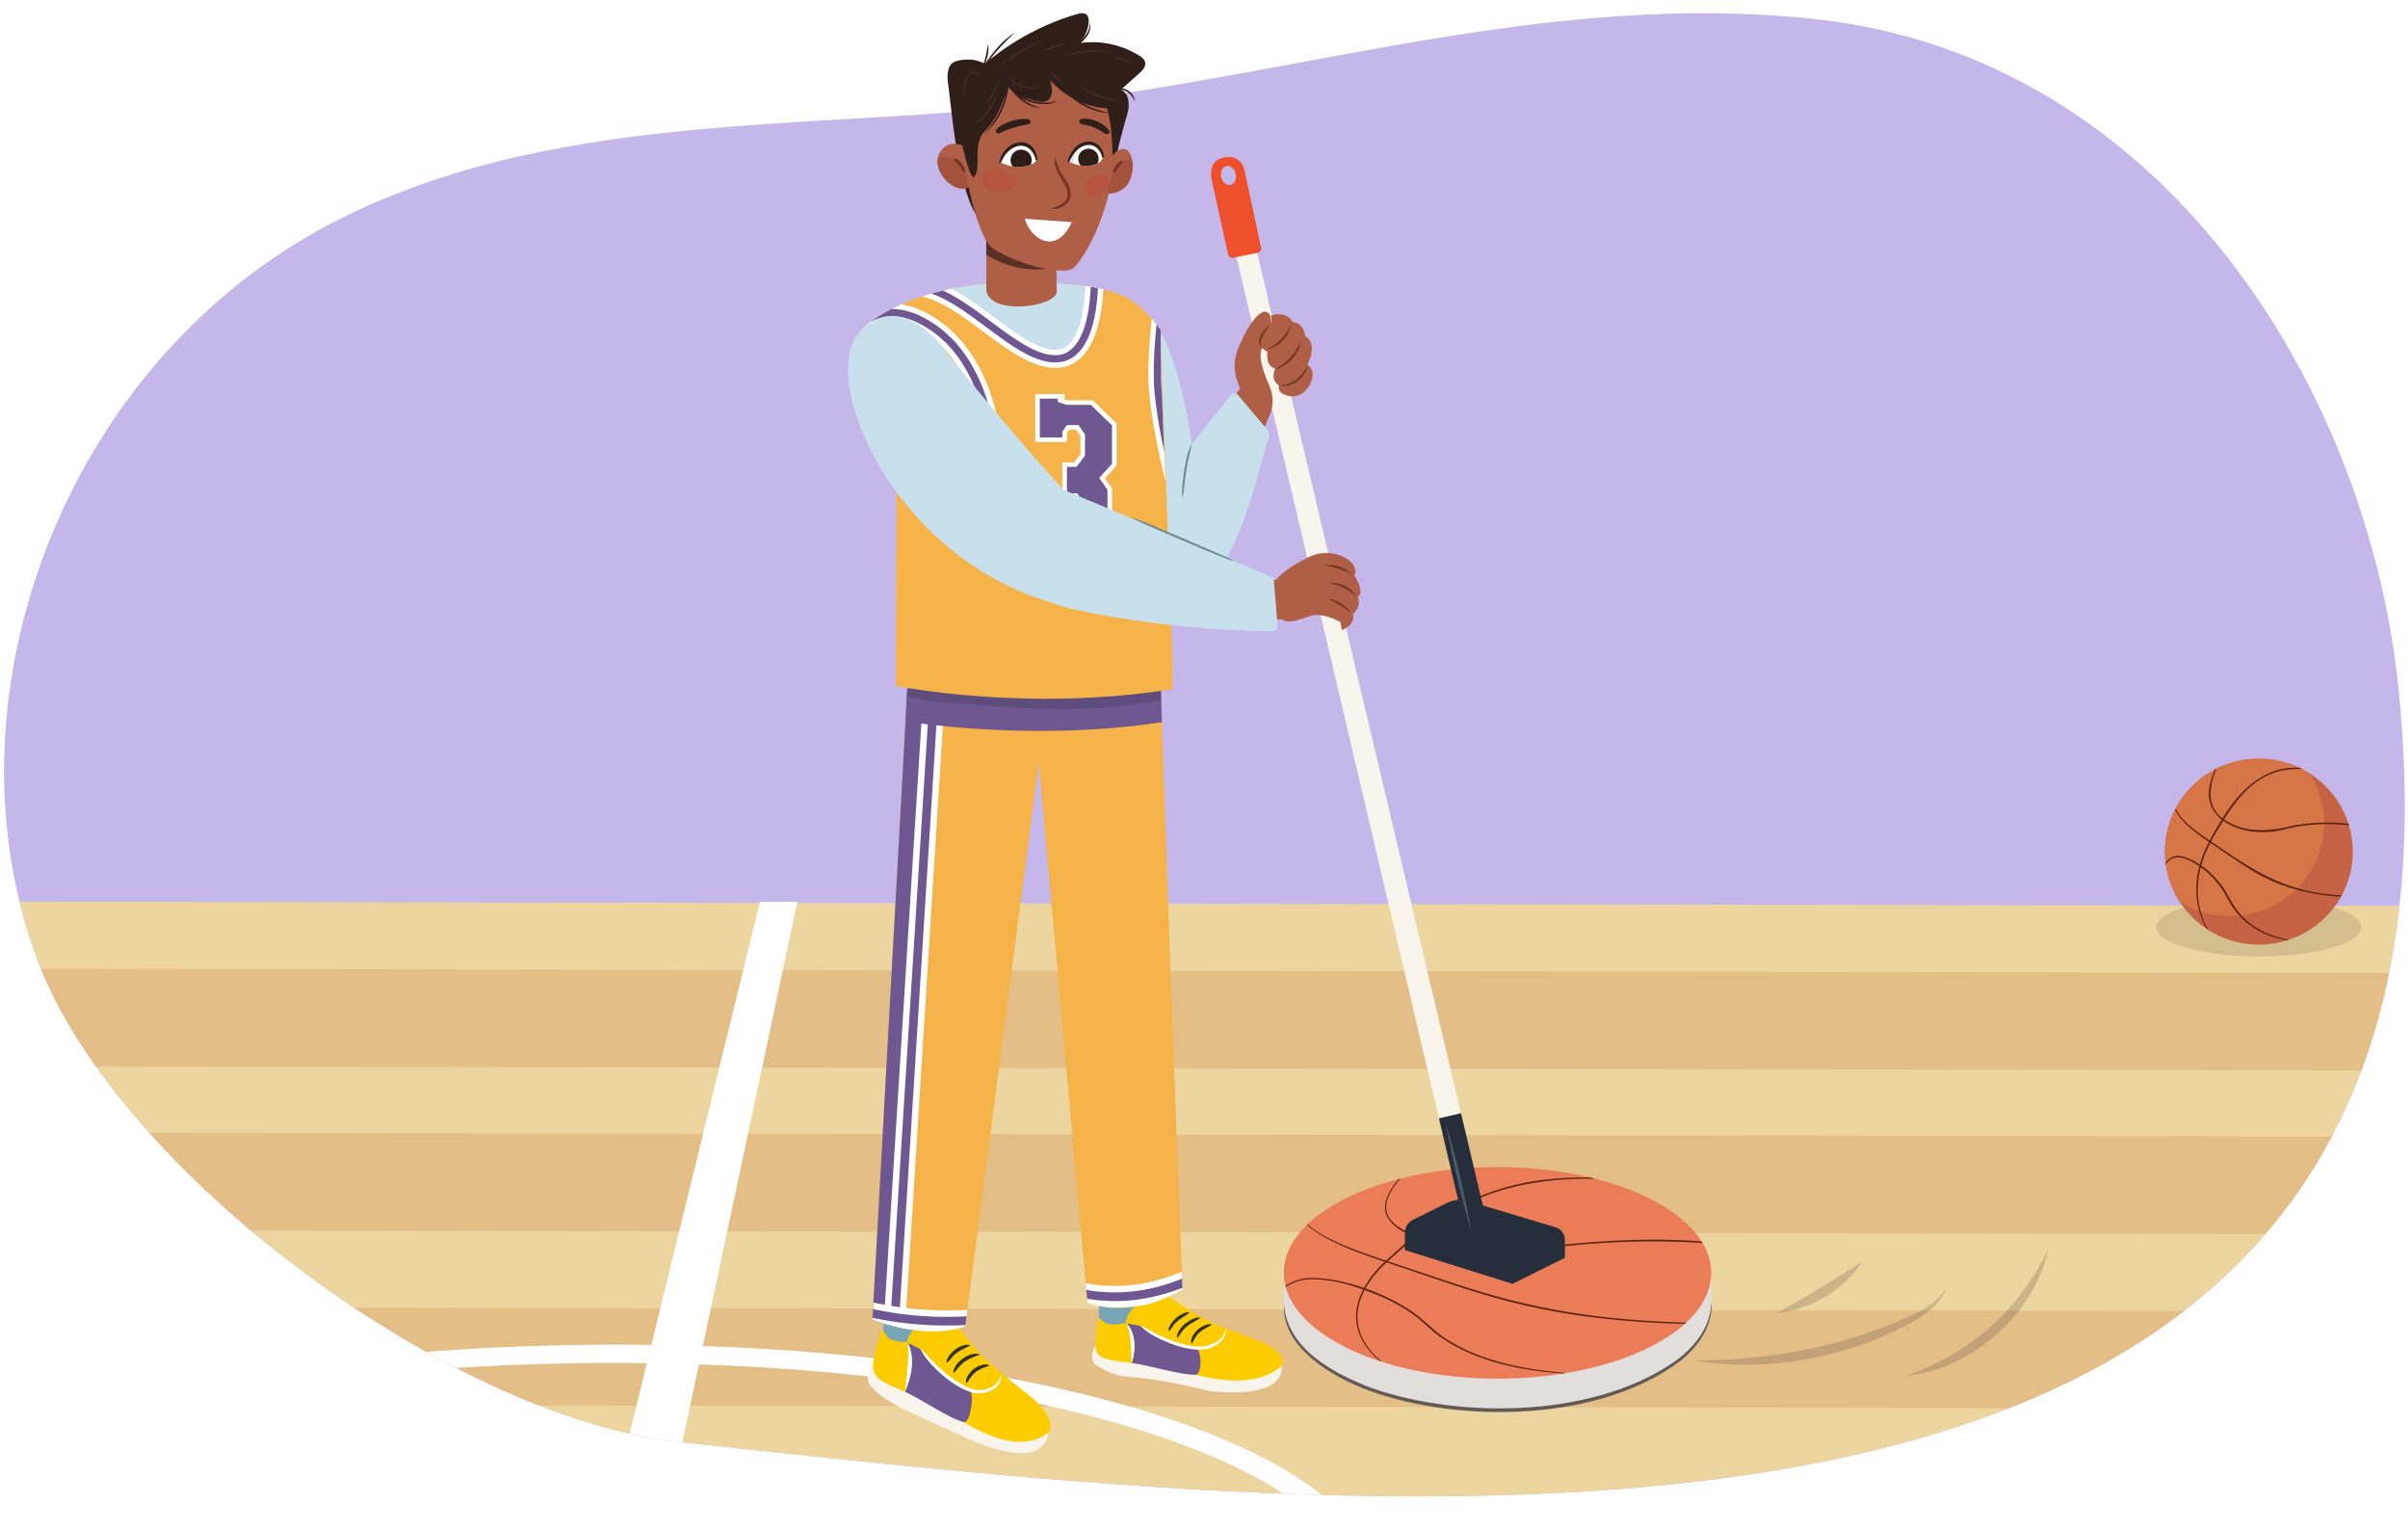 <?xml version="1.0" encoding="UTF-8"?>
<svg id="Layer_1" data-name="Layer 1" xmlns="http://www.w3.org/2000/svg" xmlns:xlink="http://www.w3.org/1999/xlink" viewBox="0 0 729.164 463.186">
  <defs>
    <style>
      .cls-1 {
        fill: none;
      }

      .cls-2 {
        clip-path: url(#clippath);
      }

      .cls-3 {
        opacity: .11;
      }

      .cls-4 {
        opacity: .1;
      }

      .cls-5 {
        fill: #f9f5ed;
      }

      .cls-6 {
        fill: #688c8b;
      }

      .cls-7 {
        fill: #ee502b;
      }

      .cls-8 {
        fill: #f5b34a;
      }

      .cls-9 {
        fill: #ea7d57;
      }

      .cls-10 {
        fill: #fff;
      }

      .cls-11 {
        fill: #fccc00;
      }

      .cls-12 {
        fill: #edd59f;
      }

      .cls-13 {
        fill: #333;
      }

      .cls-14 {
        fill: #b05f47;
      }

      .cls-15 {
        fill: #c46243;
      }

      .cls-16 {
        fill: #bf8745;
      }

      .cls-17 {
        fill: #c8e0eb;
      }

      .cls-18 {
        fill: #d67545;
      }

      .cls-19 {
        fill: #c5b7ea;
      }

      .cls-20 {
        fill: #e2dedc;
      }

      .cls-21 {
        fill: #252e3a;
      }

      .cls-22 {
        fill: #a3523b;
      }

      .cls-23, .cls-24 {
        fill: #6f5791;
      }

      .cls-25 {
        fill: #635a55;
      }

      .cls-26 {
        fill: #593025;
      }

      .cls-27 {
        fill: #4a5a6b;
      }

      .cls-28 {
        fill: #352d29;
      }

      .cls-29 {
        fill: #2e1d16;
      }

      .cls-30 {
        fill: #301e19;
      }

      .cls-31 {
        fill: #59200d;
      }

      .cls-32 {
        fill: #4d3028;
      }

      .cls-33 {
        fill: #79a6b7;
      }

      .cls-34 {
        fill: #733522;
      }

      .cls-35 {
        clip-path: url(#clippath-1);
      }

      .cls-36 {
        clip-path: url(#clippath-4);
      }

      .cls-37 {
        clip-path: url(#clippath-3);
      }

      .cls-38 {
        clip-path: url(#clippath-2);
      }

      .cls-39 {
        clip-path: url(#clippath-7);
      }

      .cls-40 {
        clip-path: url(#clippath-8);
      }

      .cls-41 {
        clip-path: url(#clippath-6);
      }

      .cls-42 {
        clip-path: url(#clippath-5);
      }

      .cls-43 {
        clip-path: url(#clippath-9);
      }

      .cls-44 {
        clip-path: url(#clippath-10);
      }

      .cls-45 {
        fill: #161f2b;
        opacity: .2;
      }

      .cls-46 {
        opacity: .19;
      }

      .cls-24 {
        stroke: #fff;
        stroke-miterlimit: 10;
        stroke-width: 1.385px;
      }

      .cls-47 {
        fill: #bd4a38;
        opacity: .43;
      }

      .cls-48 {
        fill: #d1935a;
        opacity: .35;
      }
    </style>
    <clipPath id="clippath">
      <path class="cls-1" d="m222.262,38.258c30.554-2.395,61.421-3.236,91.587-6.544,79.336-8.699,155.063-34.731,235.902-25.923,105.518,11.497,167.08,111.888,176.479,202.04,30.555,293.089-301.845,252.35-520.878,228.643-68.917-7.459-169.646-81.54-193.873-145.497-30.571-80.706,9.125-185.322,94.359-226.151,36.743-17.6,76.315-23.423,116.425-26.568Z"/>
    </clipPath>
    <clipPath id="clippath-1">
      <ellipse class="cls-1" cx="453.457" cy="385.327" rx="64.725" ry="32.021"/>
    </clipPath>
    <clipPath id="clippath-2">
      <path class="cls-8" d="m350.767,178.678l-45.398,12.764.318,1.628-29.724-6.706-11.783,213.168c10.651,3.66,20.153,4.657,28.1,2.056l22.274-170.744,14.735,163.537c10.985,3.621,21.039.556,28.785-4.112,0,0-6.86-175.642-7.308-211.592Z"/>
    </clipPath>
    <clipPath id="clippath-3">
      <path class="cls-1" d="m350.767,178.678l-45.398,12.764.318,1.628-29.724-6.706-11.783,213.168c10.651,3.66,20.153,4.657,28.1,2.056l22.274-170.744,14.735,163.537c10.985,3.621,21.039.556,28.785-4.112,0,0-6.86-175.642-7.308-211.592Z"/>
    </clipPath>
    <clipPath id="clippath-4">
      <ellipse class="cls-1" cx="684.001" cy="257.812" rx="28.442" ry="28.142"/>
    </clipPath>
    <clipPath id="clippath-5">
      <path class="cls-1" d="m351.517,99.943c-7.545-9.699-11.7-14.278-42.692-14.508-30.485-.227-49.654,12.51-49.661,18.044-.002,1.235,4.928,2.266,12.511,3.042l-.421,101.108s39.626,8.085,83.723.987c.746-6.747-3.484-87.31-3.527-103.748"/>
    </clipPath>
    <clipPath id="clippath-6">
      <path class="cls-14" d="m319.489,73.438s.517,10.195.511,14.808c-.006,4.613-19.897,7.397-21.335-.169.006-4.926-.019-16.218-.019-16.218l20.842,1.579Z"/>
    </clipPath>
    <clipPath id="clippath-7">
      <path class="cls-14" d="m296.338,48.857c-.471-2.72-2.99-4.364-5.407-5.02-1.012-.275-2.073-.439-3.103-.221-1.941.411-3.573,2.293-3.873,4.465-.338,2.456.915,4.856,2.546,6.523,1.111,1.136,2.45,2.053,3.94,2.356,1.491.302,3.145-.078,4.264-1.237"/>
    </clipPath>
    <clipPath id="clippath-8">
      <path class="cls-14" d="m336.094,48.252c1.095-2.109,4.276-5.017,6.095-1.689,1.374,2.514.844,6.66-.638,8.975-1.589,2.48-5.307,3.868-7.93,2.314"/>
    </clipPath>
    <clipPath id="clippath-9">
      <path class="cls-10" d="m302.77,49.096s3.181,1.7,6.45,1.398c2.984-.276,4.336-1.17,4.659-2.169.223-2.483-2.131-4.81-5.04-4.717-4.775.433-6.07,5.487-6.07,5.487Z"/>
    </clipPath>
    <clipPath id="clippath-10">
      <path class="cls-10" d="m323.543,48.912s3.452,1.744,6.564,1.218c2.841-.481,3.644-1.542,3.883-2.525.037-2.402-2.167-4.38-4.949-4.081-4.547.761-5.498,5.388-5.498,5.388Z"/>
    </clipPath>
  </defs>
  <g class="cls-2">
    <rect class="cls-19" x="-22.386" y="-12.354" width="805.269" height="534.662"/>
    <polygon class="cls-12" points="-42.364 272.879 739.359 274.265 739.359 479.313 -42.364 477.927 -42.364 272.879"/>
    <polygon class="cls-48" points="-42.364 342.774 739.359 344.145 739.359 373.658 -42.364 372.287 -42.364 342.774"/>
    <polygon class="cls-48" points="-42.364 293.197 739.359 294.569 739.359 324.081 -42.364 322.71 -42.364 293.197"/>
    <polygon class="cls-48" points="-42.364 395.602 739.359 396.973 739.359 426.485 -42.364 425.114 -42.364 395.602"/>
    <polygon class="cls-48" points="-42.364 452.493 739.359 453.864 739.359 483.377 -42.364 482.005 -42.364 452.493"/>
    <polygon class="cls-10" points="163.607 544.332 230.116 273.019 241.446 272.989 183.686 544.332 163.607 544.332"/>
    <path class="cls-10" d="m161.246,563.801c-64.236-.028-123.357-7.985-166.473-22.403-44.08-14.74-66.392-34.656-62.826-56.077,3.566-21.421,32.506-41.315,81.488-56.014,47.91-14.378,109.672-22.282,173.908-22.254,64.236.028,123.357,7.985,166.473,22.403,44.08,14.74,66.392,34.656,62.826,56.077-3.566,21.421-32.506,41.315-81.488,56.014-47.91,14.378-109.672,22.282-173.908,22.254Zm25.173-151.199c-63.423-.028-124.298,7.744-171.41,21.883-45.374,13.617-73.182,32.148-76.294,50.838-3.112,18.691,18.522,37.242,59.356,50.897,42.397,14.178,100.675,22.002,164.099,22.03s124.298-7.744,171.41-21.883c45.374-13.617,73.182-32.148,76.294-50.838,3.112-18.691-18.523-37.242-59.356-50.897-42.397-14.178-100.675-22.002-164.099-22.03Z"/>
  </g>
  <g class="cls-46">
    <path class="cls-28" d="m512.965,411.838c23.822-.024,47.895-4.539,69.212-15.33,2.919-1.637,5.601-3.825,7.213-6.908-2.181,6.887-9.54,10.289-15.522,13.276-18.771,8.888-40.373,12.422-60.903,8.961h0Z"/>
  </g>
  <path class="cls-20" d="m518.182,394.842c0-5.493.955-13.53-3.971-18.048-10.933-10.027-36.11-13.973-60.754-13.973-26.731,0-51.612,3.609-61.486,15.048-3.33,3.858-3.239,12.513-3.239,16.973,0,17.685,28.978,32.021,64.725,32.021s64.725-14.336,64.725-32.021Z"/>
  <path class="cls-25" d="m388.802,394.842c.952,13.503,15.126,21.016,26.438,25.305,27.685,9.702,69.33,9.008,93.43-9.142,3.726-3.037,7.012-6.8,8.586-11.408.497-1.533.78-3.132.857-4.755h.14c.195,6.746-4.018,12.696-9.039,16.823-24.13,18.645-66.416,19.407-94.319,9.428-11.049-4.013-26.856-12.959-26.092-26.251h0Z"/>
  <g class="cls-35">
    <ellipse class="cls-9" cx="453.457" cy="385.327" rx="64.725" ry="32.021"/>
    <path class="cls-31" d="m417.932,412.11c-12.425-10.311-7.4-22.891,3.404-31.955,5.576-5.043,11.429-9.84,17.954-13.621,8.655-5.125,18.425-8.224,28.398-9.396,9.976-1.199,20.069-.735,29.999.508,0,0-.029.236-.029.236-19.675-2.364-40.771-1.44-58.109,9.093-6.463,3.792-12.324,8.534-17.886,13.542-10.669,8.923-15.678,21.051-3.593,31.401,0,0-.139.192-.139.192h0Z"/>
    <path class="cls-31" d="m429.379,351.721c-4.792,3.924-13.912,12.65-7.321,18.585,3.017,2.668,6.95,3.964,10.77,5.061,5.656,1.496,11.5,2.226,17.346,2.518,5.848.288,11.723.182,17.543-.456,23.208-2.676,47.232-3.677,70.098,1.905,0,0-.063.229-.063.229-11.371-2.909-23.187-3.596-34.886-3.765-11.732-.102-23.453.627-35.095,2.156-5.853.624-11.752.715-17.624.409-8.485-.439-36.672-3.334-29.659-16.979,2.032-3.954,5.313-7.108,8.747-9.854,0,0,.143.189.143.189h0Z"/>
    <path class="cls-31" d="m394.629,367.442c-.77,6.584,24.288,13.855,29.85,15.782,11.129,3.718,22.179,7.693,33.564,10.499,11.36,2.883,22.982,4.699,34.655,5.683,11.683.992,23.418,1.27,35.146,1.201,0,0,.003.237.003.237-11.733.187-23.484-.024-35.187-1.005-11.7-.957-23.357-2.731-34.748-5.603-11.407-2.846-22.462-6.858-33.571-10.603-6.951-2.297-13.987-4.534-20.608-7.717-2.932-1.507-5.952-3.059-8.239-5.494-.678-.864-1.523-1.944-1.068-3.105,0,0,.202.125.202.125h0Z"/>
    <path class="cls-31" d="m473.698,415.845c-12.951-1.001-26.463-3.44-37.332-10.999-2.531-1.666-4.646-3.938-6.96-5.815-3.134-2.487-6.647-4.484-10.291-6.157-7.268-3.133-15.179-5.926-23.185-5.597-3.945.281-7.851,2.427-9.801,5.93,0,0-.214-.102-.214-.102,1.961-3.633,5.932-5.873,9.979-6.213,10.742-.467,25.388,5.144,33.838,11.73,3.072,2.646,5.888,5.461,9.422,7.478,10.383,6.256,22.63,8.419,34.561,9.507,0,0-.018.237-.018.237h0Z"/>
  </g>
  <path class="cls-21" d="m425.418,378.432l32.56,10.203,15.883-7.856v-5.501c0-1.731-1.136-3.256-2.794-3.752l-26.558-7.947c-2.062-.617-4.281-.431-6.211.522l-10.451,5.156c-1.487.734-2.429,2.248-2.429,3.907v5.268Z"/>
  <g>
    <polygon class="cls-5" points="375.913 56.489 369.711 57.801 435.726 338.56 442.403 336.991 375.913 56.489"/>
    <polygon class="cls-21" points="450.716 372.06 442.403 336.991 435.726 338.56 444.004 373.765 450.716 372.06"/>
  </g>
  <g>
    <path class="cls-7" d="m370.764,47.636c-5.775.967-3.694,7.624-3.694,7.624l4.834,21.781c.152.685.825,1.123,1.513.983l7.448-1.508c.703-.142,1.154-.831,1.004-1.533l-4.845-22.602s-.484-5.712-6.259-4.745Zm3.403,4.987c.356,1.577-.334,3.076-1.54,3.348-1.206.272-2.472-.786-2.828-2.364-.356-1.577.334-3.076,1.54-3.348,1.206-.272,2.472.786,2.828,2.364Z"/>
    <g>
      <path class="cls-14" d="m352.283,144.414l24.563-28.184,8.089,7.891s-9.256,25.906-16.055,32.222c-6.8,6.317-14.368-1.541-16.597-11.929Z"/>
      <path class="cls-14" d="m382.917,128.227s4.345-4.707,1.456-11.443c-2.889-6.735-3.195-9.342-2.084-11.805s4.072-9.029,1.497-10.437c-2.575-1.408-6.429,5.496-7.54,7.958s-3.854,6.904-1.376,13.454c2.478,6.55,4.209,12.022,8.047,12.272Z"/>
      <g>
        <path class="cls-14" d="m384.852,95.508s1.092,3.179-2.75,4.418c-2.247.725-2.505,4.382,1.68,6.556,0,0-.704,4.321,2.34,5.093,0,0-1.614,3.278,1.194,5.146,0,0-.806,1.757,1.746,2.787,4.991,2.014,8.389-2.835,8.418-6.224.016-1.825-1.576-2.921-1.576-2.921,0,0,3.37-6.038-.658-8.629,0,0-.363-3.987-3.766-4.211,0,0-1.59-3.564-6.627-2.015Z"/>
        <path class="cls-34" d="m383.607,105.79c3.361-1.626,5.921-4.294,7.416-7.714-.579,3.703-3.74,6.986-7.416,7.714h0Z"/>
        <path class="cls-34" d="m385.943,111.854c3.74-1.842,6.556-4.953,8.026-8.853-.542,4.151-3.95,7.905-8.026,8.853h0Z"/>
        <path class="cls-34" d="m387.315,116.722c3.92-.138,7.046-2.684,8.686-6.148-.685,3.827-4.775,7.03-8.686,6.148h0Z"/>
      </g>
    </g>
  </g>
  <g>
    <path class="cls-17" d="m360.896,134.464s-3.851-31.463-14.149-40.109c-22.031-18.495-34.649,13.418-34.649,13.418l41.992,66.003s8.94,8.428,12.614,3.172c11.215-16.045,14.781-37.03,17.409-44.133.363-.98.17-2.079-.503-2.878l-8.829-10.485c-.528-.628-1.499-.613-2.009.03l-11.876,14.983Z"/>
    <path class="cls-16" d="m351.517,160.903c-1.364-16.841-2.481-35.394-3.141-52.277,1.367,16.842,2.478,35.392,3.141,52.277h0Z"/>
  </g>
  <g>
    <path class="cls-5" d="m317.012,428.804s5.793,18.453-21.789,7.696c-22.64-10.369-26.599-11.618-31.445-16.714-2.564-2.905.714-7.729.714-7.729l52.52,16.747Z"/>
    <polygon class="cls-33" points="266.199 408.17 270.353 386.421 290.158 384.52 288.143 404.072 266.199 408.17"/>
    <path class="cls-11" d="m267.148,402.14c.59,1.245,1.276,2.377,2.022,3.012,1.292,1.099,5.417,1.118,5.417,1.118,1.765-6.396,7.98-7.218,12.286-6.967-.008.035,1.377.044,1.369.078,3.977,4.997,7.817,10.19,12.62,14.326,3.743,3.223,7.674,6.216,11.51,9.314,3.795,3.065,7.786,8.764,4.589,11.025-9.56,6.763-23.402-2.667-25.126-3.553-7.884-4.054-12.438-7.095-20.174-10.206-.071-.028-.137-.034-.206-.063-7.441-3.078-7.584-4.984-6.683-9.841.554-2.985,1.539-5.511,2.377-8.244Z"/>
    <path class="cls-23" d="m278.815,408.477s7.107,10.027,14.789,12.549c1.505.494.324,9.924-1.769,9.468-4.14-.904-12.67-6.842-17.78-9.163,1.641-4.227,3.028-9.357.741-14.89l4.02,2.036Z"/>
    <path class="cls-10" d="m274.812,406.286c2.442,4.623,1.247,10.465-.757,15.046.327-5.023,1.52-10.01.757-15.046h0Z"/>
    <path class="cls-13" d="m292.531,418.688c-.223-.897.215-1.673.637-2.374.874-1.422,2.264-2.537,3.866-3.032.785-.248,1.681-.422,2.467.04l-.007.135c-2.162.728-4.158,1.482-5.502,3.415-.454.59-.691,1.244-1.33,1.852l-.13-.036h0Z"/>
    <path class="cls-13" d="m288.669,415.53c.04-2.959,5.101-6.628,7.919-5.55,0,0,.003.135.003.135-2.312.891-4.525,1.657-6.149,3.62-.55.597-.901,1.284-1.65,1.85l-.124-.055h0Z"/>
    <path class="cls-13" d="m286.654,412.426c-.081-.893.424-1.561.885-2.197.953-1.28,2.286-2.289,3.793-2.827.742-.268,1.556-.508,2.37-.167l.013.134c-2.05,1.067-3.862,1.644-5.406,3.489-.497.533-.808,1.15-1.533,1.625l-.123-.057h0Z"/>
    <path class="cls-10" d="m278.897,408.354c3.584,3.83,7.067,7.656,11.633,10.31,2.127,1.303,4.567,2.463,7.094,2.079,2.504-.325,4.851-1.805,5.515-4.386,0,0,.133.021.133.021-.164,4.555-5.891,6.319-9.621,4.914-3.84-1.304-7.08-3.852-10-6.582-1.895-1.856-3.751-3.829-4.865-6.279,0,0,.11-.077.11-.077h0Z"/>
  </g>
  <g>
    <path class="cls-5" d="m386.895,409.599s8.772,14.349-20.55,11.537c-27.483-6.783-24.001-1.992-34.142-7.639-3.034-1.774-.536-6.286-.536-6.286l55.227,2.388Z"/>
    <polygon class="cls-33" points="332.777 390.576 332.777 402.641 343.792 403.959 350.777 390.921 332.777 390.576"/>
    <path class="cls-11" d="m332.72,398.784c.791.866,1.66,1.622,2.509,1.972,1.47.605,5.597-.238,5.597-.238.731-5.445,6.813-7.389,11.16-8.084-.003.03,1.384-.251,1.382-.222,4.785,3.141,9.465,6.468,14.936,8.754,4.264,1.782,8.679,3.342,13.016,5.005,4.291,1.645,9.203,5.341,6.371,7.802-8.467,7.356-23.833,2.744-25.7,2.398-8.539-1.581-13.585-3.05-21.824-3.913-.075-.008-.143.001-.217-.007-7.938-.899-8.39-2.382-8.274-6.426.071-2.485.648-4.696,1.044-7.04Z"/>
    <path class="cls-23" d="m345.412,401.393s8.728,6.486,16.818,6.893c1.585.08,1.929,7.813-.238,7.885-4.286.142-13.777-2.801-19.262-3.582.958-3.698,1.515-8.059-1.667-11.978l4.349.782Z"/>
    <path class="cls-10" d="m341.054,400.484c3.073,3.062,2.864,8.227,1.676,12.104-.397-4.078-.007-8.274-1.676-12.104h0Z"/>
    <path class="cls-13" d="m360.786,406.644c-.306-.814.057-1.6.415-2.278.744-1.378,1.983-2.459,3.405-3.089.699-.311,1.468-.594,2.272-.34l.02.121c-1.853,1.076-3.764,1.875-4.919,3.77-.39.581-.566,1.191-1.072,1.833l-.122-.016h0Z"/>
    <path class="cls-13" d="m356.413,404.936c-.14-.91.333-1.675.781-2.37.925-1.402,2.274-2.508,3.796-3.202.751-.343,1.558-.667,2.437-.477l.027.12c-2.007,1.234-4.11,2.121-5.524,4.086-.483.603-.767,1.268-1.4,1.881l-.117-.037h0Z"/>
    <path class="cls-13" d="m353.897,402.89c-.148-.831.285-1.51.68-2.139.818-1.266,2.001-2.283,3.345-2.95.663-.33,1.37-.656,2.176-.494l.035.118c-1.694,1.273-3.563,2.076-4.818,3.849-.433.539-.683,1.134-1.302,1.656l-.116-.04h0Z"/>
    <path class="cls-10" d="m345.461,401.271c4.337,2.42,8.657,4.714,13.526,5.798,2.351.579,4.851.88,7.123.14,2.199-.724,4.618-2.072,4.905-4.617,0,0,.123,0,.123,0,.076.631-.027,1.297-.284,1.903-4.078,6.719-13.471,3.645-19.211,1.031-2.263-1.081-4.517-2.304-6.257-4.156l.074-.098h0Z"/>
  </g>
  <g>
    <path class="cls-8" d="m350.767,178.678l-45.398,12.764.318,1.628-29.724-6.706-11.783,213.168c10.651,3.66,20.153,4.657,28.1,2.056l22.274-170.744,14.735,163.537c10.985,3.621,21.039.556,28.785-4.112,0,0-6.86-175.642-7.308-211.592Z"/>
    <g class="cls-38">
      <g class="cls-37">
        <polygon class="cls-23" points="282.109 202.434 269.194 408.25 254.149 402.278 271.296 197.525 282.109 202.434"/>
        <g>
          <rect class="cls-10" x="163.266" y="297.882" width="227.702" height="6.537" transform="translate(-40.807 558.851) rotate(-86.407)"/>
          <rect class="cls-23" x="163.266" y="299.837" width="227.702" height="2.627" transform="translate(-40.808 558.85) rotate(-86.407)"/>
        </g>
        <g>
          <path class="cls-10" d="m299.227,402.529c-7.163.796-14.391.92-21.559.334-3.587-.27-7.155-.762-10.702-1.392-1.774-.312-3.54-.691-5.304-1.101-1.787-.438-3.467-.867-5.36-1.489l2.142-6.176c1.426.468,3.128.917,4.734,1.306,1.638.38,3.288.735,4.953,1.027,3.328.591,6.688,1.056,10.067,1.309,6.753.552,13.557.432,20.275-.312l.753,6.494Z"/>
          <path class="cls-23" d="m299.001,400.587c-7.03.781-14.131.903-21.175.328-3.524-.265-7.03-.749-10.512-1.368-3.493-.638-6.908-1.399-10.372-2.513l.86-2.482c3.187,1.025,6.604,1.798,9.979,2.41,3.394.603,6.816,1.076,10.257,1.334,6.877.562,13.808.441,20.659-.319l.303,2.609Z"/>
        </g>
        <g>
          <path class="cls-10" d="m366.224,388.195c-13.565,7.335-30.024,10.408-45.538,4.65l2.688-5.959.464.183c.17.07.371.134.561.201.378.137.773.26,1.177.376.789.253,1.625.436,2.444.638,1.665.347,3.352.646,5.063.789,3.416.321,6.881.296,10.31-.129,6.856-.873,13.539-3.149,19.697-6.485l3.134,5.737Z"/>
          <path class="cls-23" d="m365.287,386.48c-6.598,3.578-13.847,6.062-21.34,7.012-3.748.464-7.548.496-11.312.141-3.786-.387-7.454-1.091-11.144-2.569l1.08-2.395c1.525.629,3.308,1.126,5.024,1.523,1.747.365,3.512.676,5.297.826,3.565.335,7.173.308,10.738-.134,7.128-.906,14.052-3.271,20.398-6.71l1.259,2.305Z"/>
        </g>
        <path class="cls-23" d="m262.471,216.544s51.395,10.614,100.573,0l-2.837-18.136-100.242-4.372,2.507,22.509Z"/>
      </g>
      <path class="cls-45" d="m353.318,204.911c-3.012-.821-6.255.55-9.26,1.079-3.238.57-6.5.966-9.778,1.217-6.694.512-13.428.576-20.138.538-6.812-.039-13.628-.084-20.439-.234-6.673-.147-13.667-1.044-20.216.435-1.137.257-.998,1.736-.054,2.12,6.402,2.606,13.831,2.64,20.662,3.194,6.963.564,13.925.995,20.908,1.207,6.715.203,13.424.237,20.126-.297,3.39-.27,6.779-.653,10.134-1.21,3.07-.51,6.95-.739,9.251-3.008,1.562-1.541,1.029-4.435-1.195-5.042Z"/>
    </g>
  </g>
  <path class="cls-8" d="m351.484,99.943c-7.545-9.699-11.666-14.278-42.659-14.508-30.485-.227-49.654,12.51-49.661,18.044-.002,1.235,4.928,2.266,12.511,3.042l-.421,101.108s39.626,8.085,83.723.987c.746-6.747-3.45-92.234-3.493-108.672Z"/>
  <polygon class="cls-24" points="323.073 121.861 321.008 121.189 321.008 119.982 322.375 119.982 322.375 119.982 314.169 119.982 314.169 133.132 322.375 133.132 322.375 130.901 323.415 129.375 326.239 129.375 327.847 131.733 327.847 137.734 325.624 140.647 322.375 140.647 322.375 150.04 325.797 150.04 327.847 152.661 327.847 155.552 326.281 157.555 322.498 157.555 321.008 155.648 321.008 151.919 314.169 151.919 314.169 168.826 321.008 168.826 321.008 166.305 323.638 168.826 329.464 168.826 336.053 159.233 336.053 148.058 333.723 144.742 337.421 140.66 337.421 128.465 330.592 121.861 323.073 121.861"/>
  <g>
    <path class="cls-14" d="m384.317,175.553l12.332.363-3.768,11.607-9.38-.029c-1.277-4.75-.754-8.606.816-11.941Z"/>
    <g>
      <path class="cls-14" d="m385.857,182.769s-6.711-5.708,10.438-14.115c6.403-3.139,13.288.303,14.012,3.466.443,1.936-.273,1.967-.273,1.967,0,0,3.356,4.838,1.129,6.717,0,0,1.358,2.326-1.497,5.181,0,0,1.092,3.004-3.388,4.758l-.315-2.322s-3.795-2.435-7.568-2.25c-3.772.185-11.188,6.024-12.538-3.401Z"/>
      <path class="cls-34" d="m402.183,181.293c2.798.289,5.361,1.972,7.006,4.216-2.296-1.62-4.434-3.058-7.006-4.216h0Z"/>
      <path class="cls-34" d="m400.898,171.12c3.065-.438,6.435.612,8.618,2.829-2.737-1.488-5.544-2.358-8.618-2.829h0Z"/>
      <path class="cls-34" d="m402.375,176.572c3.223-.451,6.856,1.209,8.399,4.121-2.301-2.33-5.183-3.625-8.399-4.121h0Z"/>
    </g>
  </g>
  <path class="cls-34" d="m381.984,105.23c-2.073-2.26.896-5.688,2.713-7.154-1.129,2.158-3.815,4.596-2.713,7.154h0Z"/>
  <path class="cls-6" d="m360.932,134.48c-.629,2.666-1.35,5.278-1.703,7.996-.553,2.687-.497,5.537-1.162,8.161-.324-2.728.205-5.533.524-8.261.514-2.423.899-6.076,2.341-7.896h0Z"/>
  <g>
    <g class="cls-3">
      <ellipse cx="684.001" cy="280.695" rx="31.001" ry="8.838"/>
    </g>
    <g class="cls-36">
      <ellipse class="cls-15" cx="684.001" cy="257.812" rx="28.442" ry="28.142"/>
      <ellipse class="cls-18" cx="675.36" cy="249.172" rx="28.442" ry="28.142"/>
      <path class="cls-31" d="m668.318,281.337c-3.187-5.195-3.915-11.63-2.699-17.537,1.169-5.973,4.424-11.221,7.54-16.354,4.646-7.618,11.848-14.891,21.334-15.032,3.032-.112,6.045.333,8.967,1.053l-.059.242c-5.767-1.362-12.1-1.449-17.448,1.361-5.341,2.775-9.144,7.684-12.327,12.673-3.106,5.088-6.393,10.259-7.564,16.148-1.199,5.791-.582,12.165,2.461,17.304,0,0-.206.142-.206.142h0Z"/>
      <path class="cls-31" d="m673.492,228.263c-3.594,5.795-7.079,15.121-.059,19.772,6.314,4.422,14.262,3.651,21.335,1.815,8.756-1.374,18.291-1.496,26.348,2.687,0,0-.12.219-.12.219-5.301-2.713-11.407-3.371-17.292-3.282-2.966.065-5.928.356-8.845.878-2.918.544-5.816,1.526-8.826,1.533-9.219.399-20.008-4.807-16.505-15.629.834-2.891,2.15-5.605,3.756-8.131l.208.138h0Z"/>
      <path class="cls-31" d="m658.225,242.076c-.112,5.011,7.077,9.795,10.852,12.37,15.225,10.418,24.072,16.346,43.3,16.757,0,0,4.309.019,4.309.019l.007.249c-11.494.522-23.355-1.335-33.413-7.181-5.029-2.857-9.636-6.332-14.451-9.464-3.886-2.669-11.136-7.596-10.843-12.824,0,0,.239.074.239.074h0Z"/>
      <path class="cls-31" d="m692.88,284.653c-7.59-.886-14.547-5.455-18.137-12.239-2.403-4.751-6.069-8.889-10.771-11.451-2.885-1.593-6.22-2.517-8.205.866-.567.886-.995,1.879-1.277,2.894l-.243-.057c.568-2.073,1.565-4.292,3.624-5.27,2.144-.867,4.41.232,6.317,1.163,3.822,2.065,7.071,5.131,9.428,8.778,1.144,1.837,1.992,3.792,3.288,5.519,3.671,5.319,9.68,8.565,16.014,9.552,0,0-.038.247-.038.247h0Z"/>
    </g>
  </g>
  <g class="cls-46">
    <path class="cls-28" d="m538.354,397.369c8.806-4.967,17.159-10.046,25.647-15.538-5.612,8.588-15.443,14.525-25.647,15.538h0Z"/>
  </g>
  <g class="cls-46">
    <path class="cls-28" d="m576.864,416.506c10.646-3.527,20.334-9.357,28.344-17.138,6.17-6.13,11.204-13.232,14.98-21.142-1.273,6.234-4.185,12.137-7.915,17.325-8.293,11.248-21.344,19.728-35.41,20.956h0Z"/>
  </g>
  <path class="cls-27" d="m437.912,340.257c3.21,10.871,5.801,21.921,7.745,33.089-3.215-10.87-5.796-21.922-7.745-33.089h0Z"/>
  <g class="cls-42">
    <path class="cls-17" d="m331.38,87.428s.949,20.708-11.395,21.198-26.074-18.222-36.867-20.037l-23.954-8.548,84.451-8.849-12.235,16.235Z"/>
    <g>
      <path class="cls-10" d="m353.697,148.775c-1.293-4.99-2.428-9.942-3.437-14.976-.996-5.03-1.868-10.093-2.319-15.329-.402-5.313-.17-10.474.218-15.61.405-5.143,1.006-10.195,1.811-15.32l5.375.892c-.767,4.882-1.367,9.897-1.754,14.853-.379,4.958-.586,9.952-.219,14.747.417,4.861,1.258,9.799,2.231,14.703.98,4.899,2.11,9.825,3.359,14.642l-5.265,1.399Z"/>
      <path class="cls-23" d="m355.271,148.357c-1.28-4.938-2.414-9.882-3.414-14.876-.988-4.992-1.852-10.018-2.292-15.142-.392-5.158-.167-10.269.218-15.352.4-5.087,1-10.128,1.794-15.181l2.16.358c-.778,4.955-1.378,9.981-1.771,14.993-.381,5.011-.596,10.055-.218,15.005.427,4.973,1.278,9.949,2.257,14.89.989,4.94,2.121,9.873,3.382,14.742l-2.116.562Z"/>
    </g>
    <g>
      <path class="cls-10" d="m278.662,84.179c3.749.486,7.07,1.911,10.074,3.544,3.011,1.65,5.762,3.548,8.426,5.472l7.809,5.759c2.575,1.86,5.171,3.617,7.823,4.98,2.62,1.338,5.426,2.213,7.698,1.903,1.101-.137,2.045-.604,2.914-1.37.867-.762,1.63-1.829,2.254-3.054,1.244-2.475,1.976-5.447,2.433-8.455.447-2.999.645-6.197.582-9.167l5.444-.207c.072,3.499-.142,6.783-.638,10.186-.525,3.371-1.306,6.783-2.963,10.112-.846,1.651-1.951,3.296-3.515,4.678-1.539,1.386-3.625,2.415-5.746,2.673-2.12.281-4.059.015-5.884-.461-1.815-.485-3.479-1.189-5.042-1.977-3.107-1.6-5.877-3.498-8.548-5.421l-7.816-5.765c-2.579-1.865-5.173-3.643-7.841-5.103-2.659-1.458-5.42-2.573-8.112-2.918l.648-5.409Z"/>
      <path class="cls-23" d="m278.469,85.797c3.433.444,6.586,1.776,9.487,3.357,2.909,1.593,5.613,3.455,8.251,5.362,5.274,3.787,10.271,7.964,15.851,10.873,2.766,1.395,5.807,2.432,8.664,2.063,2.848-.327,5.041-2.599,6.392-5.299,1.368-2.73,2.114-5.834,2.592-8.951.462-3.12.664-6.344.599-9.472l2.188-.083c.069,3.341-.14,6.599-.622,9.881-.505,3.263-1.271,6.543-2.805,9.616-.779,1.523-1.783,2.996-3.138,4.192-1.338,1.201-3.083,2.061-4.899,2.283-3.64.448-6.999-.806-9.96-2.278-2.971-1.529-5.689-3.385-8.331-5.289l-7.814-5.763c-2.604-1.883-5.245-3.696-8.016-5.213-2.762-1.51-5.691-2.718-8.699-3.105l.261-2.173Z"/>
    </g>
    <g>
      <path class="cls-10" d="m297.366,133.186c-.002-1.123-.199-2.601-.423-3.948-.236-1.378-.525-2.764-.886-4.13-.715-2.734-1.592-5.441-2.738-8.012-1.15-2.565-2.45-5.06-4.038-7.335-.365-.594-.828-1.106-1.235-1.664-.417-.55-.83-1.105-1.311-1.593l-1.383-1.521-1.512-1.374c-.485-.483-1.031-.884-1.581-1.28-.552-.395-1.069-.825-1.646-1.198l-1.759-1.084-1.796-.945c-2.415-1.159-4.921-1.827-7.318-1.751-4.815.096-9.132,3.73-12.508,8.153l-4.309-3.333c1.933-2.475,4.114-4.881,6.881-6.822,2.733-1.914,6.163-3.398,9.74-3.442,3.56-.114,6.936.877,9.863,2.28l2.148,1.129,2.035,1.253c.67.433,1.307.946,1.959,1.418.655.475,1.302.96,1.877,1.522l1.782,1.628,1.619,1.772c.559.577,1.037,1.212,1.519,1.845.47.639,1,1.243,1.418,1.914,1.814,2.604,3.271,5.4,4.547,8.253,1.271,2.859,2.234,5.825,3.021,8.836.396,1.505.717,3.032.981,4.581.25,1.582.484,3.056.498,4.908l-5.447-.059Z"/>
      <path class="cls-23" d="m298.995,133.204c-.006-1.341-.214-2.817-.446-4.235-.244-1.429-.542-2.857-.914-4.265-.737-2.816-1.639-5.601-2.823-8.258-1.188-2.651-2.535-5.236-4.19-7.61-.38-.617-.864-1.156-1.29-1.739-.437-.575-.869-1.154-1.373-1.669l-1.454-1.596-1.592-1.45c-.512-.507-1.088-.933-1.669-1.352-.582-.418-1.135-.873-1.74-1.264l-1.841-1.135-1.901-1c-2.568-1.232-5.334-1.996-8.08-1.909-2.756.028-5.379,1.159-7.678,2.748-2.309,1.611-4.282,3.753-6.06,6.037l-1.732-1.339c1.867-2.393,3.959-4.687,6.531-6.487,2.548-1.775,5.633-3.108,8.86-3.146,3.212-.102,6.328.792,9.102,2.122l2.043,1.074,1.952,1.203c.643.415,1.243.903,1.866,1.352.624.451,1.24.911,1.789,1.45l1.701,1.552,1.548,1.697c.536.551.994,1.162,1.457,1.77.452.615.962,1.191,1.363,1.839,1.746,2.506,3.157,5.212,4.395,7.979,1.234,2.773,2.171,5.662,2.937,8.589.386,1.464.696,2.948.953,4.446.243,1.512.465,2.987.476,4.62l-2.189-.024Z"/>
    </g>
  </g>
  <g>
    <path class="cls-17" d="m259.829,101.187c-11.562,13.641,9.992,67.128,58.806,81.302,7.971,2.315,14.041-22.566,1.365-36.472-16.413-18.006-35.689-42.249-35.689-42.249,0,0-12.921-16.222-24.483-2.581Z"/>
    <path class="cls-17" d="m385.658,174.897l1.197,14.407c.151.938-.574,1.787-1.525,1.784-6.872-.018-32.362-.529-60.278-6.656-34.096-7.484-12.239-40.027-12.239-40.027l72.845,30.493Z"/>
  </g>
  <path class="cls-6" d="m373.849,170.022c-4.693-1.573-11.212-4.559-15.859-6.452-4.587-2.08-11.331-4.646-15.653-7.027,4.693,1.482,11.247,4.564,15.906,6.432,0,0,7.858,3.392,7.858,3.392,2.517,1.173,5.587,2.226,7.747,3.654h0Z"/>
  <g>
    <g>
      <path class="cls-14" d="m319.489,73.438s.517,10.195.511,14.808c-.006,4.613-19.897,7.397-21.335-.169.006-4.926-.019-16.218-.019-16.218l20.842,1.579Z"/>
      <g class="cls-41">
        <path class="cls-26" d="m322.362,69.405c-1.094.039-28.258-.983-28.258-.983l.369,5.735s13.473,12.513,30.204,5.04c2.224-1.876-2.315-9.792-2.315-9.792Z"/>
      </g>
    </g>
    <g>
      <path class="cls-30" d="m337.648,49.264c.601-3.56,2.852-12.045,3.715-14.766.862-2.721.489-6.565-1.997-7.309,1.9-1.692,3.8-3.384,5.7-5.076.89-.793,1.875-1.83,1.721-3.076-.129-1.046-1.017-1.731-1.845-2.239-5.476-3.356-11.955-4.685-18.195-3.73,1.624-1.57,2.686-3.842,2.905-6.21.072-.786.03-1.656-.443-2.236-.707-.867-1.964-.668-2.993-.376-9.851,2.794-19.828,8.106-27.924,15.008-1.519-.62-3.081-1.217-4.706-1.234-1.624-.016-4.787.151-5.757,1.615-1.211,1.827-.973,4.326-.632,6.544.761,4.952,2.849,33.218,9.574,40.417l40.878-17.333Z"/>
      <path class="cls-14" d="m292.418,47.259c-.111,9.343,4.106,23.407,7.173,26.956,3.067,3.549,19.261,9.302,24.741,7.326,3.073-1.108,12.263-17.654,12.522-31.528.322-17.287-3.077-32.135-20.246-33.199-17.168-1.064-23.993,13.806-24.19,30.445Z"/>
      <path class="cls-34" d="m319.551,47.893c.607,1.551.943,3.072,1.736,4.439,1.303,2.062,3.13,4.175,2.875,6.819.006,2.61-3.54,4.566-5.863,3.965-.069-.03-.035-.125.037-.114,1.483-.191,3-1.027,4.103-2.006,1.205-1.067.879-2.762.462-4.094-1.219-2.745-4.036-5.613-3.468-8.995.005-.06.099-.073.118-.014h0Z"/>
      <path class="cls-10" d="m310.308,66.218c1.808,6.145,9.4,11.293,14.246,1.041l-14.246-1.041Z"/>
      <path class="cls-30" d="m311.3,37.665c-2.163.281-4.469.921-6.539,1.722-.71.287-1.399.585-2.002.952-.375.226-.862.104-1.088-.271-.188-.312-.134-.703.105-.955.647-.68,1.39-1.159,2.155-1.548,2.324-1.11,4.782-1.744,7.421-1.48.434.053.744.447.691.882-.046.39-.368.673-.743.698h0Z"/>
      <path class="cls-30" d="m334.706,40.503c-1.107-.761-2.233-1.415-3.445-1.903-1.212-.5-2.485-.816-3.816-1.038-.881-.138-.848-1.456.028-1.558,3.071-.368,6.374.957,8.313,3.373.562.703-.366,1.656-1.081,1.126h0Z"/>
      <g>
        <path class="cls-14" d="m296.338,48.857c-.471-2.72-2.99-4.364-5.407-5.02-1.012-.275-2.073-.439-3.103-.221-1.941.411-3.573,2.293-3.873,4.465-.338,2.456.915,4.856,2.546,6.523,1.111,1.136,2.45,2.053,3.94,2.356,1.491.302,3.145-.078,4.264-1.237"/>
        <g class="cls-39">
          <path class="cls-22" d="m284.015,47.684c4.06-.983,8.623,2.27,8.956,7.024.055.792-.063,1.577-.363,2.24-.181,1.327-1.154,2.515-2.344,2.8-1.619.388-3.099-.791-3.48-2.514-.357-1.614-1.475-2.767-3.161-3.228-2.915-.797-2.31-5.667.392-6.321Z"/>
        </g>
      </g>
      <g>
        <path class="cls-14" d="m336.094,48.252c1.095-2.109,4.276-5.017,6.095-1.689,1.374,2.514.844,6.66-.638,8.975-1.589,2.48-5.307,3.868-7.93,2.314"/>
        <g class="cls-40">
          <path class="cls-22" d="m336.873,52.292c.445-1.258,1.211-2.336,2.246-3.057,1.899-1.323,4.68-1.09,6.095.916,1.632,2.312.306,5.648-2.305,5.839-.033.032-.065.063-.095.098-.068.107-.149.247-.223.382-.062,1.039-.643,2.003-1.435,2.596-.823.778-1.937,1.14-3.014.675-.84-.363-2.556.445-2.574-.561-.052-2.996,1.004-6.038,1.305-6.888Z"/>
        </g>
      </g>
      <path class="cls-34" d="m292.029,52.258c-.808-.622-.902-1.47-1.563-2.157-.511-.805-1.268-1.102-1.736-2.001-.021-.044.006-.098.054-.107,1.092-.122,1.797.809,2.455,1.504.497.774,1.27,1.741.905,2.729-.02.044-.075.059-.115.032h0Z"/>
      <path class="cls-34" d="m339.994,48.839c-.215.806-.923,1.117-1.308,1.802-.548.595-.596,1.295-1.343,1.789-.04.024-.094.009-.115-.033-.369-.87.265-1.633.665-2.334.251-.328.529-.639.855-.896.323-.247.635-.565,1.184-.43.044.011.071.058.062.102h0Z"/>
      <path class="cls-30" d="m335.665,32.822c-6.59-.244-13.027-3.346-17.655-8.508.563,1.951,1.004,4.437-.407,5.789-1.016.973-2.528.836-3.822.504-2.664-.683-6.216-1.514-8.406-4.247-.777,1.334-4.077,15.046-12.745,16.243,0,0-2.03-21.092,15.175-26.334,26.398-8.043,27.859,16.553,27.859,16.553Z"/>
      <path class="cls-47" d="m298.941,57.189c1.945,1.364,6.16,1.659,7.96-.231.822-.863,1.028-2.277.201-3.223-.58-.663-1.483-1.046-2.377-1.319-1.42-1.078-3.333-1.44-5.031-1.109-2.759.537-2.857,4.407-.754,5.882Zm2.439-2.296c-.251-.075-.456-.194-.672-.258.263.052.539.146.745.2.142.038.292.077.443.121-.004.018-.005.035-.009.053-.172-.031-.342-.067-.507-.116Z"/>
      <path class="cls-47" d="m332.578,52.941c1.279-.198,2.604.229,3.196,1.589.584,1.345.161,2.783-.94,3.588-.304.222-.673.254-1.024.166-1.597,1.27-4.392,1.606-5.138-.624-.928-2.776,1.871-4.404,3.906-4.719Z"/>
      <g>
        <path class="cls-30" d="m298.434,19.105c2.394-3.468,5.338-7.105,8.89-9.247-3.139,2.905-6.1,5.963-8.509,9.504,0,0-.381-.258-.381-.258h0Z"/>
        <path class="cls-30" d="m297.791,19.384c.728-1.927,1.001-3.916,1.396-5.934.456,1.898-.281,4.227-.967,6.099,0,0-.429-.165-.429-.165h0Z"/>
        <path class="cls-30" d="m306.042,26.056c2.028,3.25,5.231,5.558,8.893,6.666,0,0-.014.064-.014.064-3.885-.467-7.284-3.205-9.271-6.49,0,0,.391-.241.391-.241h0Z"/>
        <path class="cls-30" d="m322.17,26.474c3.61,4.264,8.761,6.969,14.292,7.728,0,0-.005.065-.005.065-5.657-.099-11.05-3.219-14.637-7.496,0,0,.351-.297.351-.297h0Z"/>
        <path class="cls-30" d="m307.3,27.783c2.685,2.111,6.064,3.362,9.49,3.321,1.126.01,2.314-.096,3.17-.895l.049.043c-.711.999-2.067,1.227-3.21,1.261-3.531.137-7.079-1.119-9.789-3.373,0,0,.289-.357.289-.357h0Z"/>
        <path class="cls-30" d="m305.423,26.268c-.677,5.221-2.997,10.474-7.017,13.962,0,0-.046-.047-.046-.047,3.511-3.916,5.916-8.749,6.606-13.974,0,0,.456.059.456.059h0Z"/>
        <path class="cls-30" d="m338.785,26.739c2.272-.321,4.664,1.555,4.861,3.825,0,0-.064.016-.064.016-.822-1.917-2.57-3.573-4.744-3.385,0,0-.054-.456-.054-.456h0Z"/>
        <path class="cls-30" d="m324.992,14.457c2.199-2.033,5.104-4.109,4.926-7.454,0,0,.064-.012.064-.012.901,3.409-2.478,5.863-4.703,7.825,0,0-.288-.358-.288-.358h0Z"/>
      </g>
      <g>
        <path class="cls-32" d="m323.033,12.969c-2.813,1.017-5.651,2.096-8.471,3.022,2.446-1.324,5.806-2.609,8.471-3.022h0Z"/>
        <path class="cls-32" d="m342.37,19.192c-1.68-.866-3.355-1.412-5.154-1.871,1.388-.152,2.803.427,4.037,1.03.363.22.976.479,1.117.841h0Z"/>
        <path class="cls-32" d="m301.553,20.731c4.355-3.593,9.299-6.683,14.487-8.863-4.969,2.63-9.913,5.763-14.487,8.863h0Z"/>
        <path class="cls-32" d="m296.523,22.653c-1.329-1.473-3.438-.265-3.889,1.382-.298.805-.417,1.688-.495,2.558-.088.875-.013,1.793-.086,2.66-.261-.845-.243-1.792-.198-2.68.116-1.733.454-3.894,2.26-4.68.797-.412,2.22-.074,2.408.761h0Z"/>
        <path class="cls-32" d="m325.806,25.462c4.36,2.646,9.159,4.41,14.133,5.393-4.965-.435-10.257-2.391-14.133-5.393h0Z"/>
        <path class="cls-32" d="m317.917,21.311c1.386,1.482,2.884,2.876,4.316,4.277-1.375-.665-2.455-1.873-3.474-2.994-.275-.365-.807-.872-.841-1.282h0Z"/>
        <path class="cls-32" d="m305.731,23.584c2.164,2.577,5.748,2.895,8.89,3.141.022.001.024.037.001.04-2.738.338-7.693-.474-8.892-3.181h0Z"/>
        <path class="cls-32" d="m302.394,24.408c-.586,2.736-2.061,5.5-4.108,7.387,1.784-2.407,2.96-4.742,4.108-7.387h0Z"/>
        <path class="cls-32" d="m302.365,27.372c-1.086,4.276-3.887,8.351-7.563,10.768,3.448-2.924,5.942-6.667,7.563-10.768h0Z"/>
        <path class="cls-32" d="m321.802,17.138c4.467-2.106,9.786-2.134,14.575-1.474-4.872-.156-9.994-.105-14.575,1.474h0Z"/>
      </g>
      <g>
        <path class="cls-10" d="m302.77,49.096s3.181,1.7,6.45,1.398c2.984-.276,4.336-1.17,4.659-2.169.223-2.483-2.131-4.81-5.04-4.717-4.775.433-6.07,5.487-6.07,5.487Z"/>
        <g class="cls-43">
          <ellipse class="cls-29" cx="309.21" cy="48.487" rx="3.193" ry="3.215" transform="translate(202.637 342.773) rotate(-79.004)"/>
          <path class="cls-4" d="m308.831,43.392c-.778-.083-1.483-.036-2.189.183-.014-.061-.051-.115-.096-.162-.007-.018-.007-.035-.017-.053-.106-.189-.379-.283-.571-.161-1.633,1.039-3.208,2.195-4.458,3.685-.175.209-.216.504-.013.715.109.113.267.156.419.142-.134.202-.267.406-.395.611-.308.496-.605,1.002-.893,1.51-.301.532-.596,1.065-.619,1.687-.027.726.972.964,1.337.376.048-.078.091-.159.134-.24.243.331.721.299.866-.108.124-.35.101-.742.189-1.104.093-.383.248-.743.405-1.103.219-.503.447-1.002.686-1.496.269-.405.554-.798.873-1.165,1.099-1.268,2.721-2.425,4.419-2.681.389-.059.256-.601-.08-.636Z"/>
        </g>
      </g>
      <path class="cls-30" d="m313.624,48.364c-1.123-4.484-5.088-5.624-8.398-2.442-.898.904-1.612,2.06-2.114,3.265-.11.287-.569.139-.49-.158,1.372-6.743,10.545-8.835,11.514-.741.035.318-.452.39-.512.077h0Z"/>
      <g>
        <path class="cls-10" d="m323.543,48.912s3.452,1.744,6.564,1.218c2.841-.481,3.644-1.542,3.883-2.525.037-2.402-2.167-4.38-4.949-4.081-4.547.761-5.498,5.388-5.498,5.388Z"/>
        <g class="cls-44">
          <ellipse class="cls-29" cx="329.585" cy="48.086" rx="3.076" ry="3.09" transform="translate(252.944 372.223) rotate(-84.998)"/>
          <path class="cls-4" d="m327.203,43.543c-1.529.602-2.573,1.916-3.146,3.429-.058.154-.106.311-.152.469-.124.014-.241.073-.307.191-.176.314-.369.617-.494.957-.066.179-.102.371-.113.561-.007.114.006.228.031.339.034.153.126.276.227.392.103.117.268.161.419.141.022.227.053.452.093.675.08.445.162.96.594,1.193.277.149.703.103.858-.212.206-.419.088-.724-.009-1.15-.075-.332-.121-.665-.135-1.005-.029-.695.052-1.391.246-2.059.383-1.319,1.245-2.427,2.171-3.415.185-.197.017-.626-.284-.507Z"/>
        </g>
      </g>
      <path class="cls-30" d="m333.742,47.629c-.496-2.42-2.511-4.254-5.031-3.622-2.388.51-3.965,2.84-4.93,4.977-.097.292-.561.15-.476-.146.691-2.586,2.39-5.202,5.185-5.855,3.036-.784,5.706,1.569,5.748,4.597.017.308-.452.352-.496.049h0Z"/>
      <path class="cls-30" d="m298.268,39.616c-3.931,3.869-1.025,11.028-3.175,13.813-.465.602-1.079-.462-1.688-2.135-1.194-3.28-2.369-8.901-2.369-8.901,0,0,2.205-9.228,7.232-2.777Z"/>
    </g>
  </g>
</svg>